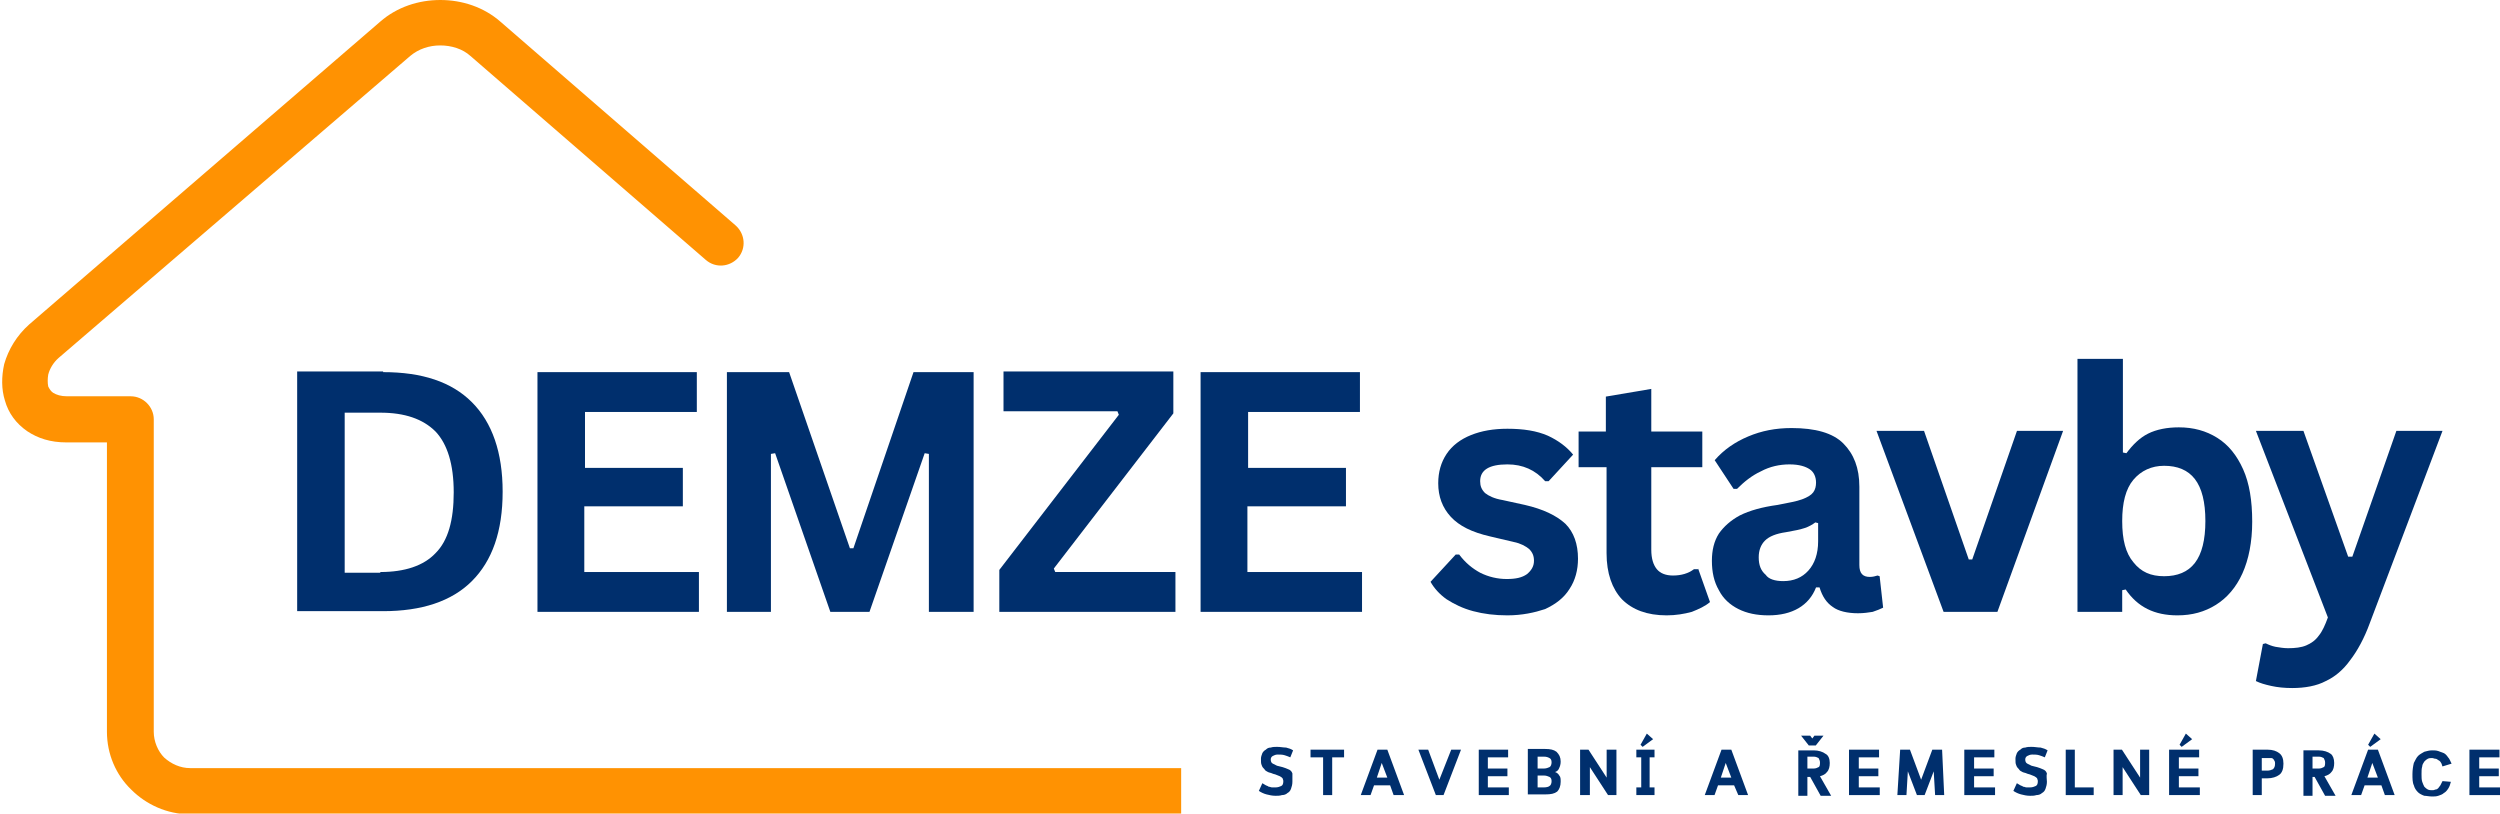 <?xml version="1.0" encoding="utf-8"?>
<!-- Generator: Adobe Illustrator 23.0.3, SVG Export Plug-In . SVG Version: 6.00 Build 0)  -->
<svg version="1.1" id="Vrstva_1" xmlns="http://www.w3.org/2000/svg" xmlns:xlink="http://www.w3.org/1999/xlink" x="0px" y="0px"
	 viewBox="0 0 357.7 116.4" style="enable-background:new 0 0 357.7 116.4;" xml:space="preserve">
<style type="text/css">
	.st0{fill:#002F6D;}
	.st1{fill:#FF9202;}
</style>
<g>
	<g transform="translate(192.982, 209.345)">
	</g>
</g>
<g>
	<g transform="translate(226.374, 229.062)">
	</g>
</g>
<g>
	<g transform="translate(236.16, 229.062)">
	</g>
</g>
<g>
	<g transform="translate(284.873, 229.062)">
	</g>
</g>
<g>
	<g>
		<g transform="translate(75.618, 209.345)">
			<g>
				<path class="st0" d="M-20.8-156.1c5.6,0,9.8,1.4,12.7,4.3c2.9,2.9,4.4,7.2,4.4,12.8c0,5.7-1.5,9.9-4.4,12.8
					c-2.9,2.9-7.2,4.3-12.7,4.3h-12.3v-34.3H-20.8z M-21.2-127.5c3.5,0,6.2-0.9,7.9-2.7c1.8-1.8,2.6-4.7,2.6-8.7
					c0-4-0.9-6.9-2.6-8.7c-1.8-1.8-4.4-2.7-7.9-2.7h-5.1v22.9H-21.2z"/>
			</g>
		</g>
	</g>
	<g>
		<g transform="translate(101.401, 209.345)">
			<g>
				<path class="st0" d="M-17.8-136.9v9.4h16.4v5.7h-23.1v-34.3h22.8v5.7h-16v8h14v5.5H-17.8z"/>
			</g>
		</g>
	</g>
	<g>
		<g transform="translate(121.805, 209.345)">
			<g>
				<path class="st0" d="M-11.6-121.8h-6.2v-34.3h8.9l8.7,25.2h0.5l8.6-25.2h8.6v34.3h-6.4v-22.6l-0.6-0.1l-7.9,22.7h-5.6l-7.9-22.7
					l-0.6,0.1V-121.8z"/>
			</g>
		</g>
	</g>
	<g>
		<g transform="translate(153.282, 209.345)">
			<g>
				<path class="st0" d="M14.8-121.8h-25.1v-6L6.8-150l-0.2-0.5H-9.7v-5.7h24.3v6L-2.5-128l0.2,0.5h17.2V-121.8z"/>
			</g>
		</g>
	</g>
	<g>
		<g transform="translate(172.579, 209.345)">
			<g>
				<path class="st0" d="M5.9-136.9v9.4h16.4v5.7H-0.8v-34.3h22.8v5.7h-16v8h14v5.5H5.9z"/>
			</g>
		</g>
	</g>
	<g>
		<g transform="translate(199.781, 209.345)">
			<g>
				<path class="st0" d="M15.9-121.3c-1.8,0-3.4-0.2-4.9-0.6c-1.5-0.4-2.7-1-3.8-1.7c-1-0.7-1.8-1.6-2.3-2.5l3.6-3.9H9
					c0.9,1.2,1.9,2,3,2.6c1.2,0.6,2.5,0.9,3.8,0.9c1.3,0,2.2-0.2,2.9-0.7c0.6-0.5,1-1.1,1-1.9c0-0.7-0.2-1.2-0.7-1.7
					c-0.5-0.4-1.2-0.8-2.2-1l-3.4-0.8c-2.6-0.6-4.4-1.5-5.6-2.8c-1.2-1.3-1.8-2.9-1.8-4.8c0-1.6,0.4-3,1.2-4.2
					c0.8-1.2,2-2.1,3.5-2.7c1.5-0.6,3.2-0.9,5.2-0.9c2.3,0,4.2,0.3,5.8,1c1.5,0.7,2.7,1.6,3.6,2.7l-3.5,3.8h-0.5
					c-0.7-0.8-1.5-1.4-2.4-1.8c-0.9-0.4-1.9-0.6-3-0.6c-2.6,0-3.9,0.8-3.9,2.4c0,0.7,0.2,1.2,0.7,1.7c0.5,0.4,1.3,0.8,2.5,1l3.2,0.7
					c2.6,0.6,4.5,1.5,5.8,2.7c1.2,1.2,1.8,2.9,1.8,5c0,1.6-0.4,3.1-1.2,4.3c-0.8,1.3-2,2.2-3.5,2.9C19.8-121.7,18-121.3,15.9-121.3z
					"/>
			</g>
		</g>
	</g>
	<g>
		<g transform="translate(215.966, 209.345)">
			<g>
				<path class="st0" d="M27-128l1.7,4.8c-0.7,0.6-1.6,1-2.6,1.4c-1.1,0.3-2.3,0.5-3.6,0.5c-2.8,0-4.9-0.8-6.4-2.3
					c-1.4-1.5-2.2-3.7-2.2-6.6v-12.3H9.9v-5.1h3.9v-5l6.5-1.1v6.1h7.3v5.1h-7.3v11.8c0,1.3,0.3,2.2,0.8,2.8c0.5,0.6,1.3,0.9,2.3,0.9
					c1.2,0,2.2-0.3,3-0.9H27z"/>
			</g>
		</g>
	</g>
	<g>
		<g transform="translate(229.338, 209.345)">
			<g>
				<path class="st0" d="M23.7-121.3c-1.7,0-3.1-0.3-4.3-0.9c-1.2-0.6-2.2-1.5-2.8-2.7c-0.7-1.2-1-2.6-1-4.2c0-1.5,0.3-2.8,1-3.9
					c0.7-1,1.7-1.9,3-2.6c1.4-0.7,3.2-1.2,5.4-1.5c1.5-0.3,2.7-0.5,3.5-0.8c0.8-0.3,1.3-0.6,1.6-1c0.3-0.4,0.4-0.9,0.4-1.4
					c0-0.8-0.3-1.5-0.9-1.9c-0.6-0.4-1.5-0.7-2.9-0.7c-1.4,0-2.8,0.3-4.1,1c-1.3,0.6-2.4,1.5-3.4,2.5h-0.5l-2.7-4.1
					c1.3-1.5,2.9-2.6,4.8-3.4c1.9-0.8,3.9-1.2,6.2-1.2c3.4,0,5.9,0.7,7.4,2.2c1.5,1.5,2.3,3.5,2.3,6.2v11.2c0,1.2,0.5,1.7,1.5,1.7
					c0.4,0,0.8-0.1,1.1-0.2l0.3,0.1l0.5,4.5c-0.4,0.2-0.9,0.4-1.5,0.6c-0.6,0.1-1.3,0.2-2.1,0.2c-1.5,0-2.8-0.3-3.6-0.9
					c-0.9-0.6-1.5-1.5-1.9-2.8l-0.5,0C29.5-122.7,27.1-121.3,23.7-121.3z M25.8-126.2c1.5,0,2.7-0.5,3.6-1.5c0.9-1,1.4-2.4,1.4-4.2
					v-2.6l-0.4-0.1c-0.4,0.3-0.9,0.6-1.5,0.8c-0.6,0.2-1.5,0.4-2.7,0.6c-1.4,0.2-2.4,0.6-3,1.2c-0.6,0.6-0.9,1.4-0.9,2.4
					c0,1.1,0.3,1.9,1,2.5C23.7-126.5,24.6-126.2,25.8-126.2z"/>
			</g>
		</g>
	</g>
	<g>
		<g transform="translate(248.089, 209.345)">
			<g>
				<path class="st0" d="M37.7-121.8h-7.7l-9.6-25.9h6.8l6.4,18.4h0.5l6.4-18.4h6.6L37.7-121.8z"/>
			</g>
		</g>
	</g>
	<g>
		<g transform="translate(267.245, 209.345)">
			<g>
				<path class="st0" d="M44.3-121.3c-3.3,0-5.7-1.2-7.4-3.7l-0.5,0.1v3.1H30v-36.2h6.5v13.4l0.5,0.1c0.9-1.2,1.9-2.2,3.1-2.8
					c1.2-0.6,2.7-0.9,4.4-0.9c2.1,0,3.9,0.5,5.5,1.5c1.6,1,2.8,2.5,3.7,4.5c0.9,2,1.3,4.5,1.3,7.5c0,2.9-0.5,5.4-1.4,7.4
					c-0.9,2-2.2,3.5-3.8,4.5C48.2-121.8,46.4-121.3,44.3-121.3z M42.4-126.9c1.9,0,3.4-0.6,4.4-1.9c1-1.3,1.5-3.3,1.5-6
					c0-2.7-0.5-4.7-1.5-6c-1-1.3-2.5-1.9-4.4-1.9c-1.8,0-3.3,0.7-4.4,2c-1.1,1.3-1.6,3.3-1.6,5.9c0,2.7,0.5,4.6,1.6,5.9
					C39.1-127.5,40.5-126.9,42.4-126.9z"/>
			</g>
		</g>
	</g>
	<g>
		<g transform="translate(288.774, 209.345)">
			<g>
				<path class="st0" d="M39.2-110.9c-1.1,0-2.1-0.1-3-0.3c-0.9-0.2-1.6-0.4-2.2-0.7l1-5.3l0.4-0.1c0.4,0.2,0.9,0.4,1.4,0.5
					c0.6,0.1,1.2,0.2,1.8,0.2c1,0,1.9-0.1,2.6-0.4c0.7-0.3,1.3-0.7,1.8-1.4c0.5-0.6,0.9-1.5,1.3-2.6L34-147.7h6.8l6.4,18h0.6l6.3-18
					h6.6l-10.4,27.5c-0.8,2.2-1.8,4-2.8,5.3c-1,1.4-2.2,2.4-3.5,3C42.7-111.2,41-110.9,39.2-110.9z"/>
			</g>
		</g>
	</g>
	<g>
		<g transform="translate(181.917, 229.062)">
			<g>
				<path class="st0" d="M3-117.2c0,0.4-0.1,0.7-0.2,1c-0.1,0.3-0.3,0.5-0.5,0.6c-0.2,0.2-0.5,0.3-0.8,0.3c-0.3,0.1-0.6,0.1-0.9,0.1
					c-0.5,0-0.9-0.1-1.3-0.2c-0.4-0.1-0.8-0.3-1.1-0.5l0.5-1.1c0.2,0.1,0.3,0.2,0.5,0.3c0.2,0.1,0.3,0.1,0.4,0.2
					c0.2,0,0.3,0.1,0.5,0.1c0.2,0,0.3,0,0.5,0c0.3,0,0.6-0.1,0.8-0.2c0.2-0.1,0.3-0.3,0.3-0.7c0-0.2-0.1-0.3-0.1-0.4
					c-0.1-0.1-0.2-0.2-0.4-0.3c-0.2-0.1-0.3-0.1-0.5-0.2c-0.2-0.1-0.4-0.1-0.6-0.2c-0.2-0.1-0.4-0.1-0.6-0.2
					c-0.2-0.1-0.4-0.2-0.5-0.4c-0.2-0.2-0.3-0.3-0.4-0.6c-0.1-0.2-0.1-0.5-0.1-0.9c0-0.3,0.1-0.5,0.2-0.8c0.1-0.2,0.3-0.4,0.5-0.5
					c0.2-0.2,0.4-0.3,0.7-0.3c0.3-0.1,0.6-0.1,0.9-0.1c0.5,0,0.9,0.1,1.3,0.1c0.4,0.1,0.7,0.2,1,0.4l-0.4,1
					c-0.2-0.1-0.5-0.2-0.8-0.3c-0.3-0.1-0.7-0.1-1-0.1c-0.3,0-0.5,0.1-0.7,0.2c-0.2,0.1-0.3,0.3-0.3,0.5c0,0.3,0.1,0.5,0.3,0.6
					s0.4,0.2,0.6,0.3c0.3,0.1,0.5,0.1,0.8,0.2c0.3,0.1,0.6,0.2,0.8,0.3c0.3,0.1,0.5,0.3,0.6,0.6C3-118,3-117.6,3-117.2z"/>
			</g>
		</g>
	</g>
	<g>
		<g transform="translate(187.51, 229.062)">
			<g>
				<path class="st0" d="M3.1-120.7v5.4H1.8v-5.4H0v-1.1h4.8v1.1H3.1z"/>
			</g>
		</g>
	</g>
	<g>
		<g transform="translate(192.998, 229.062)">
			<g>
				<path class="st0" d="M5.9-116.7H3.6l-0.5,1.4H1.7l2.4-6.5h1.4l2.4,6.5H6.4L5.9-116.7z M4-117.8h1.5l-0.8-2.1L4-117.8z"/>
			</g>
		</g>
	</g>
	<g>
		<g transform="translate(199.242, 229.062)">
			<g>
				<path class="st0" d="M8.4-121.8h1.4l-2.5,6.5H6.2l-2.5-6.5h1.4l1.6,4.3L8.4-121.8z"/>
			</g>
		</g>
	</g>
	<g>
		<g transform="translate(205.381, 229.062)">
			<g>
				<path class="st0" d="M7.5-118v1.6h3v1.1H6.2v-6.5h4.2v1.1H7.5v1.6h2.8v1.1H7.5z"/>
			</g>
		</g>
	</g>
	<g>
		<g transform="translate(210.701, 229.062)">
			<g>
				<path class="st0" d="M12.6-120.1c0,0.4-0.1,0.7-0.2,0.9c-0.1,0.3-0.3,0.5-0.6,0.6c0.3,0.1,0.5,0.3,0.6,0.5
					c0.2,0.2,0.2,0.5,0.2,0.9c0,0.6-0.2,1.1-0.5,1.4c-0.4,0.3-0.9,0.4-1.7,0.4H7.9v-6.5h2.5c0.7,0,1.2,0.1,1.6,0.4
					C12.4-121.1,12.6-120.7,12.6-120.1z M9.3-119.1h0.9c0.3,0,0.6-0.1,0.8-0.2c0.2-0.1,0.3-0.4,0.3-0.7c0-0.3-0.1-0.5-0.3-0.6
					c-0.2-0.1-0.4-0.2-0.8-0.2H9.3V-119.1z M9.3-118v1.6h0.9c0.4,0,0.7-0.1,0.8-0.2c0.2-0.1,0.3-0.4,0.3-0.7c0-0.3-0.1-0.5-0.3-0.6
					c-0.2-0.1-0.5-0.2-0.8-0.2H9.3z"/>
			</g>
		</g>
	</g>
	<g>
		<g transform="translate(216.28, 229.062)">
			<g>
				<path class="st0" d="M11-121.8l2.6,4v-4H15v6.5h-1.2l-2.6-4v4H9.8v-6.5H11z"/>
			</g>
		</g>
	</g>
	<g>
		<g transform="translate(222.328, 229.062)">
			<g>
				<path class="st0" d="M14.4-120.7h-0.7v4.3h0.7v1.1h-2.6v-1.1h0.7v-4.3h-0.7v-1.1h2.6V-120.7z M12.7-122.2l-0.3-0.3l0.9-1.6
					l0.9,0.8L12.7-122.2z"/>
			</g>
		</g>
	</g>
	<g>
		<g transform="translate(229.916, 229.062)">
			<g>
				<path class="st0" d="M18.2-116.7h-2.3l-0.5,1.4H14l2.4-6.5h1.4l2.4,6.5h-1.4L18.2-116.7z M16.3-117.8h1.5l-0.8-2.1L16.3-117.8z"
					/>
			</g>
		</g>
	</g>
	<g>
		<g transform="translate(239.702, 229.062)">
			<g>
				<path class="st0" d="M22.1-119.9c0,0.5-0.1,1-0.4,1.3c-0.2,0.3-0.6,0.5-1,0.6l1.6,2.8h-1.5l-1.5-2.7h-0.4v2.7h-1.3v-6.5h2.2
					c0.7,0,1.3,0.2,1.7,0.5C21.9-121,22.1-120.5,22.1-119.9z M18.9-120.7v1.6h0.9c0.3,0,0.5-0.1,0.7-0.2c0.2-0.1,0.2-0.4,0.2-0.7
					c0-0.2-0.1-0.4-0.2-0.6c-0.2-0.1-0.4-0.2-0.7-0.2H18.9z M19.3-123.8l0.3,0.4l0.3-0.4h1.3l-1.1,1.4h-1l-1.1-1.4H19.3z"/>
			</g>
		</g>
	</g>
	<g>
		<g transform="translate(245.155, 229.062)">
			<g>
				<path class="st0" d="M20.8-118v1.6h3v1.1h-4.4v-6.5h4.3v1.1h-2.9v1.6h2.8v1.1H20.8z"/>
			</g>
		</g>
	</g>
	<g>
		<g transform="translate(250.475, 229.062)">
			<g>
				<path class="st0" d="M22.8-121.8l1.6,4.3l1.6-4.3h1.4l0.3,6.5h-1.3l-0.2-3.4l-1.3,3.4h-1.1l-1.3-3.4l-0.2,3.4h-1.3l0.4-6.5H22.8
					z"/>
			</g>
		</g>
	</g>
	<g>
		<g transform="translate(257.552, 229.062)">
			<g>
				<path class="st0" d="M24.9-118v1.6h3v1.1h-4.4v-6.5h4.3v1.1h-2.9v1.6h2.8v1.1H24.9z"/>
			</g>
		</g>
	</g>
	<g>
		<g transform="translate(262.872, 229.062)">
			<g>
				<path class="st0" d="M30-117.2c0,0.4-0.1,0.7-0.2,1c-0.1,0.3-0.3,0.5-0.5,0.6c-0.2,0.2-0.5,0.3-0.8,0.3
					c-0.3,0.1-0.6,0.1-0.9,0.1c-0.5,0-0.9-0.1-1.3-0.2c-0.4-0.1-0.8-0.3-1.1-0.5l0.5-1.1c0.2,0.1,0.3,0.2,0.5,0.3
					c0.2,0.1,0.3,0.1,0.4,0.2c0.2,0,0.3,0.1,0.5,0.1c0.2,0,0.3,0,0.5,0c0.3,0,0.6-0.1,0.8-0.2c0.2-0.1,0.3-0.3,0.3-0.7
					c0-0.2-0.1-0.3-0.1-0.4c-0.1-0.1-0.2-0.2-0.4-0.3c-0.2-0.1-0.3-0.1-0.5-0.2c-0.2-0.1-0.4-0.1-0.6-0.2c-0.2-0.1-0.4-0.1-0.6-0.2
					c-0.2-0.1-0.4-0.2-0.5-0.4c-0.2-0.2-0.3-0.3-0.4-0.6c-0.1-0.2-0.1-0.5-0.1-0.9c0-0.3,0.1-0.5,0.2-0.8c0.1-0.2,0.3-0.4,0.5-0.5
					c0.2-0.2,0.4-0.3,0.7-0.3c0.3-0.1,0.6-0.1,0.9-0.1c0.5,0,0.9,0.1,1.3,0.1c0.4,0.1,0.7,0.2,1,0.4l-0.4,1
					c-0.2-0.1-0.5-0.2-0.8-0.3c-0.3-0.1-0.7-0.1-1-0.1c-0.3,0-0.5,0.1-0.7,0.2c-0.2,0.1-0.3,0.3-0.3,0.5c0,0.3,0.1,0.5,0.3,0.6
					c0.2,0.1,0.4,0.2,0.6,0.3c0.3,0.1,0.5,0.1,0.8,0.2c0.3,0.1,0.6,0.2,0.8,0.3c0.3,0.1,0.5,0.3,0.6,0.6C29.9-118,30-117.6,30-117.2
					z"/>
			</g>
		</g>
	</g>
	<g>
		<g transform="translate(268.465, 229.062)">
			<g>
				<path class="st0" d="M28.5-116.4h2.6v1.1h-4v-6.5h1.3V-116.4z"/>
			</g>
		</g>
	</g>
	<g>
		<g transform="translate(273.505, 229.062)">
			<g>
				<path class="st0" d="M30.1-121.8l2.6,4v-4H34v6.5h-1.2l-2.6-4v4h-1.3v-6.5H30.1z"/>
			</g>
		</g>
	</g>
	<g>
		<g transform="translate(279.553, 229.062)">
			<g>
				<path class="st0" d="M32.2-118v1.6h3v1.1h-4.4v-6.5h4.3v1.1h-2.9v1.6H35v1.1H32.2z M32.6-122.2l-0.3-0.3l0.9-1.6l0.9,0.8
					L32.6-122.2z"/>
			</g>
		</g>
	</g>
	<g>
		<g transform="translate(288.415, 229.062)">
			<g>
				<path class="st0" d="M35.2-117.7v2.4h-1.3v-6.5H36c0.8,0,1.3,0.2,1.7,0.5c0.4,0.3,0.6,0.8,0.6,1.5c0,0.8-0.2,1.3-0.6,1.6
					c-0.4,0.3-1,0.5-1.7,0.5H35.2z M35.2-120.7v1.9H36c0.3,0,0.6-0.1,0.8-0.2c0.2-0.2,0.3-0.4,0.3-0.8c0-0.2,0-0.3-0.1-0.4
					c0-0.1-0.1-0.2-0.2-0.3c-0.1-0.1-0.2-0.1-0.3-0.1c-0.1,0-0.3,0-0.4,0H35.2z"/>
			</g>
		</g>
	</g>
	<g>
		<g transform="translate(293.876, 229.062)">
			<g>
				<path class="st0" d="M40.1-119.9c0,0.5-0.1,1-0.4,1.3c-0.2,0.3-0.6,0.5-1,0.6l1.6,2.8h-1.5l-1.5-2.7H37v2.7h-1.3v-6.5h2.2
					c0.7,0,1.3,0.2,1.7,0.5C39.9-121,40.1-120.5,40.1-119.9z M37-120.7v1.6h0.9c0.3,0,0.5-0.1,0.7-0.2c0.2-0.1,0.2-0.4,0.2-0.7
					c0-0.2-0.1-0.4-0.2-0.6c-0.2-0.1-0.4-0.2-0.7-0.2H37z"/>
			</g>
		</g>
	</g>
	<g>
		<g transform="translate(299.329, 229.062)">
			<g>
				<path class="st0" d="M41.4-116.7H39l-0.5,1.4h-1.4l2.4-6.5h1.4l2.4,6.5h-1.4L41.4-116.7z M39.4-117.8h1.5l-0.8-2.1L39.4-117.8z
					 M39.8-122.2l-0.3-0.3l0.9-1.6l0.9,0.8L39.8-122.2z"/>
			</g>
		</g>
	</g>
	<g>
		<g transform="translate(305.573, 229.062)">
			<g>
				<path class="st0" d="M45.1-117.2c-0.1,0.4-0.2,0.7-0.4,1c-0.2,0.3-0.4,0.5-0.6,0.6c-0.2,0.2-0.5,0.3-0.8,0.4
					c-0.3,0.1-0.6,0.1-0.9,0.1c-0.4,0-0.8-0.1-1.1-0.1c-0.3-0.1-0.7-0.3-0.9-0.5c-0.3-0.3-0.5-0.6-0.6-1c-0.2-0.4-0.2-1-0.2-1.6
					c0-0.6,0.1-1.2,0.2-1.6c0.2-0.4,0.4-0.8,0.6-1c0.3-0.3,0.6-0.4,0.9-0.6c0.4-0.1,0.7-0.2,1.1-0.2c0.3,0,0.6,0,0.9,0.1
					c0.3,0.1,0.5,0.2,0.8,0.3c0.2,0.1,0.4,0.3,0.6,0.6c0.2,0.2,0.3,0.5,0.5,0.9l-1.3,0.4c-0.1-0.2-0.1-0.4-0.2-0.5
					c-0.1-0.2-0.2-0.3-0.4-0.4c-0.1-0.1-0.3-0.2-0.4-0.2c-0.2,0-0.3-0.1-0.5-0.1c-0.2,0-0.4,0-0.6,0.1c-0.2,0.1-0.3,0.2-0.5,0.4
					c-0.1,0.2-0.3,0.4-0.3,0.7c-0.1,0.3-0.1,0.7-0.1,1.1c0,0.4,0,0.8,0.1,1.1c0.1,0.3,0.2,0.5,0.3,0.7c0.2,0.2,0.3,0.3,0.5,0.4
					c0.2,0.1,0.4,0.1,0.6,0.1c0.2,0,0.3,0,0.5-0.1c0.2,0,0.3-0.1,0.4-0.2c0.1-0.1,0.2-0.3,0.3-0.4c0.1-0.2,0.2-0.4,0.3-0.6
					L45.1-117.2z"/>
			</g>
		</g>
	</g>
	<g>
		<g transform="translate(311.726, 229.062)">
			<g>
				<path class="st0" d="M43-118v1.6h3v1.1h-4.4v-6.5h4.3v1.1H43v1.6h2.8v1.1H43z"/>
			</g>
		</g>
	</g>
	<path class="st1" d="M169,109.9H27.2c-1.4,0-2.7-0.6-3.7-1.5c-0.9-0.9-1.5-2.3-1.5-3.7V60c0-1.8-1.5-3.3-3.3-3.3H9.6
		c-0.9,0-1.5-0.2-2-0.5c-0.3-0.2-0.5-0.5-0.7-0.9l0,0l0,0c-0.1-0.5-0.1-1.1,0-1.7c0.2-0.8,0.7-1.7,1.5-2.4L58.7,8
		c1.2-1,2.7-1.5,4.3-1.5c1.6,0,3.2,0.5,4.3,1.5L101,37.2c1.4,1.2,3.4,1,4.6-0.3c1.2-1.4,1-3.4-0.3-4.6L71.6,3.1C69.2,1,66.1,0,63,0
		c-3.1,0-6.2,1-8.6,3.1L4.2,46.4c-1.8,1.6-3,3.6-3.6,5.7c-0.4,1.8-0.4,3.6,0.1,5.2h0c0.5,1.8,1.6,3.3,3.2,4.4c1.5,1,3.3,1.6,5.6,1.6
		h5.8v41.4c0,3.2,1.3,6.2,3.5,8.3c2.1,2.1,5.1,3.5,8.3,3.5H169V109.9z"/>
</g>
</svg>
